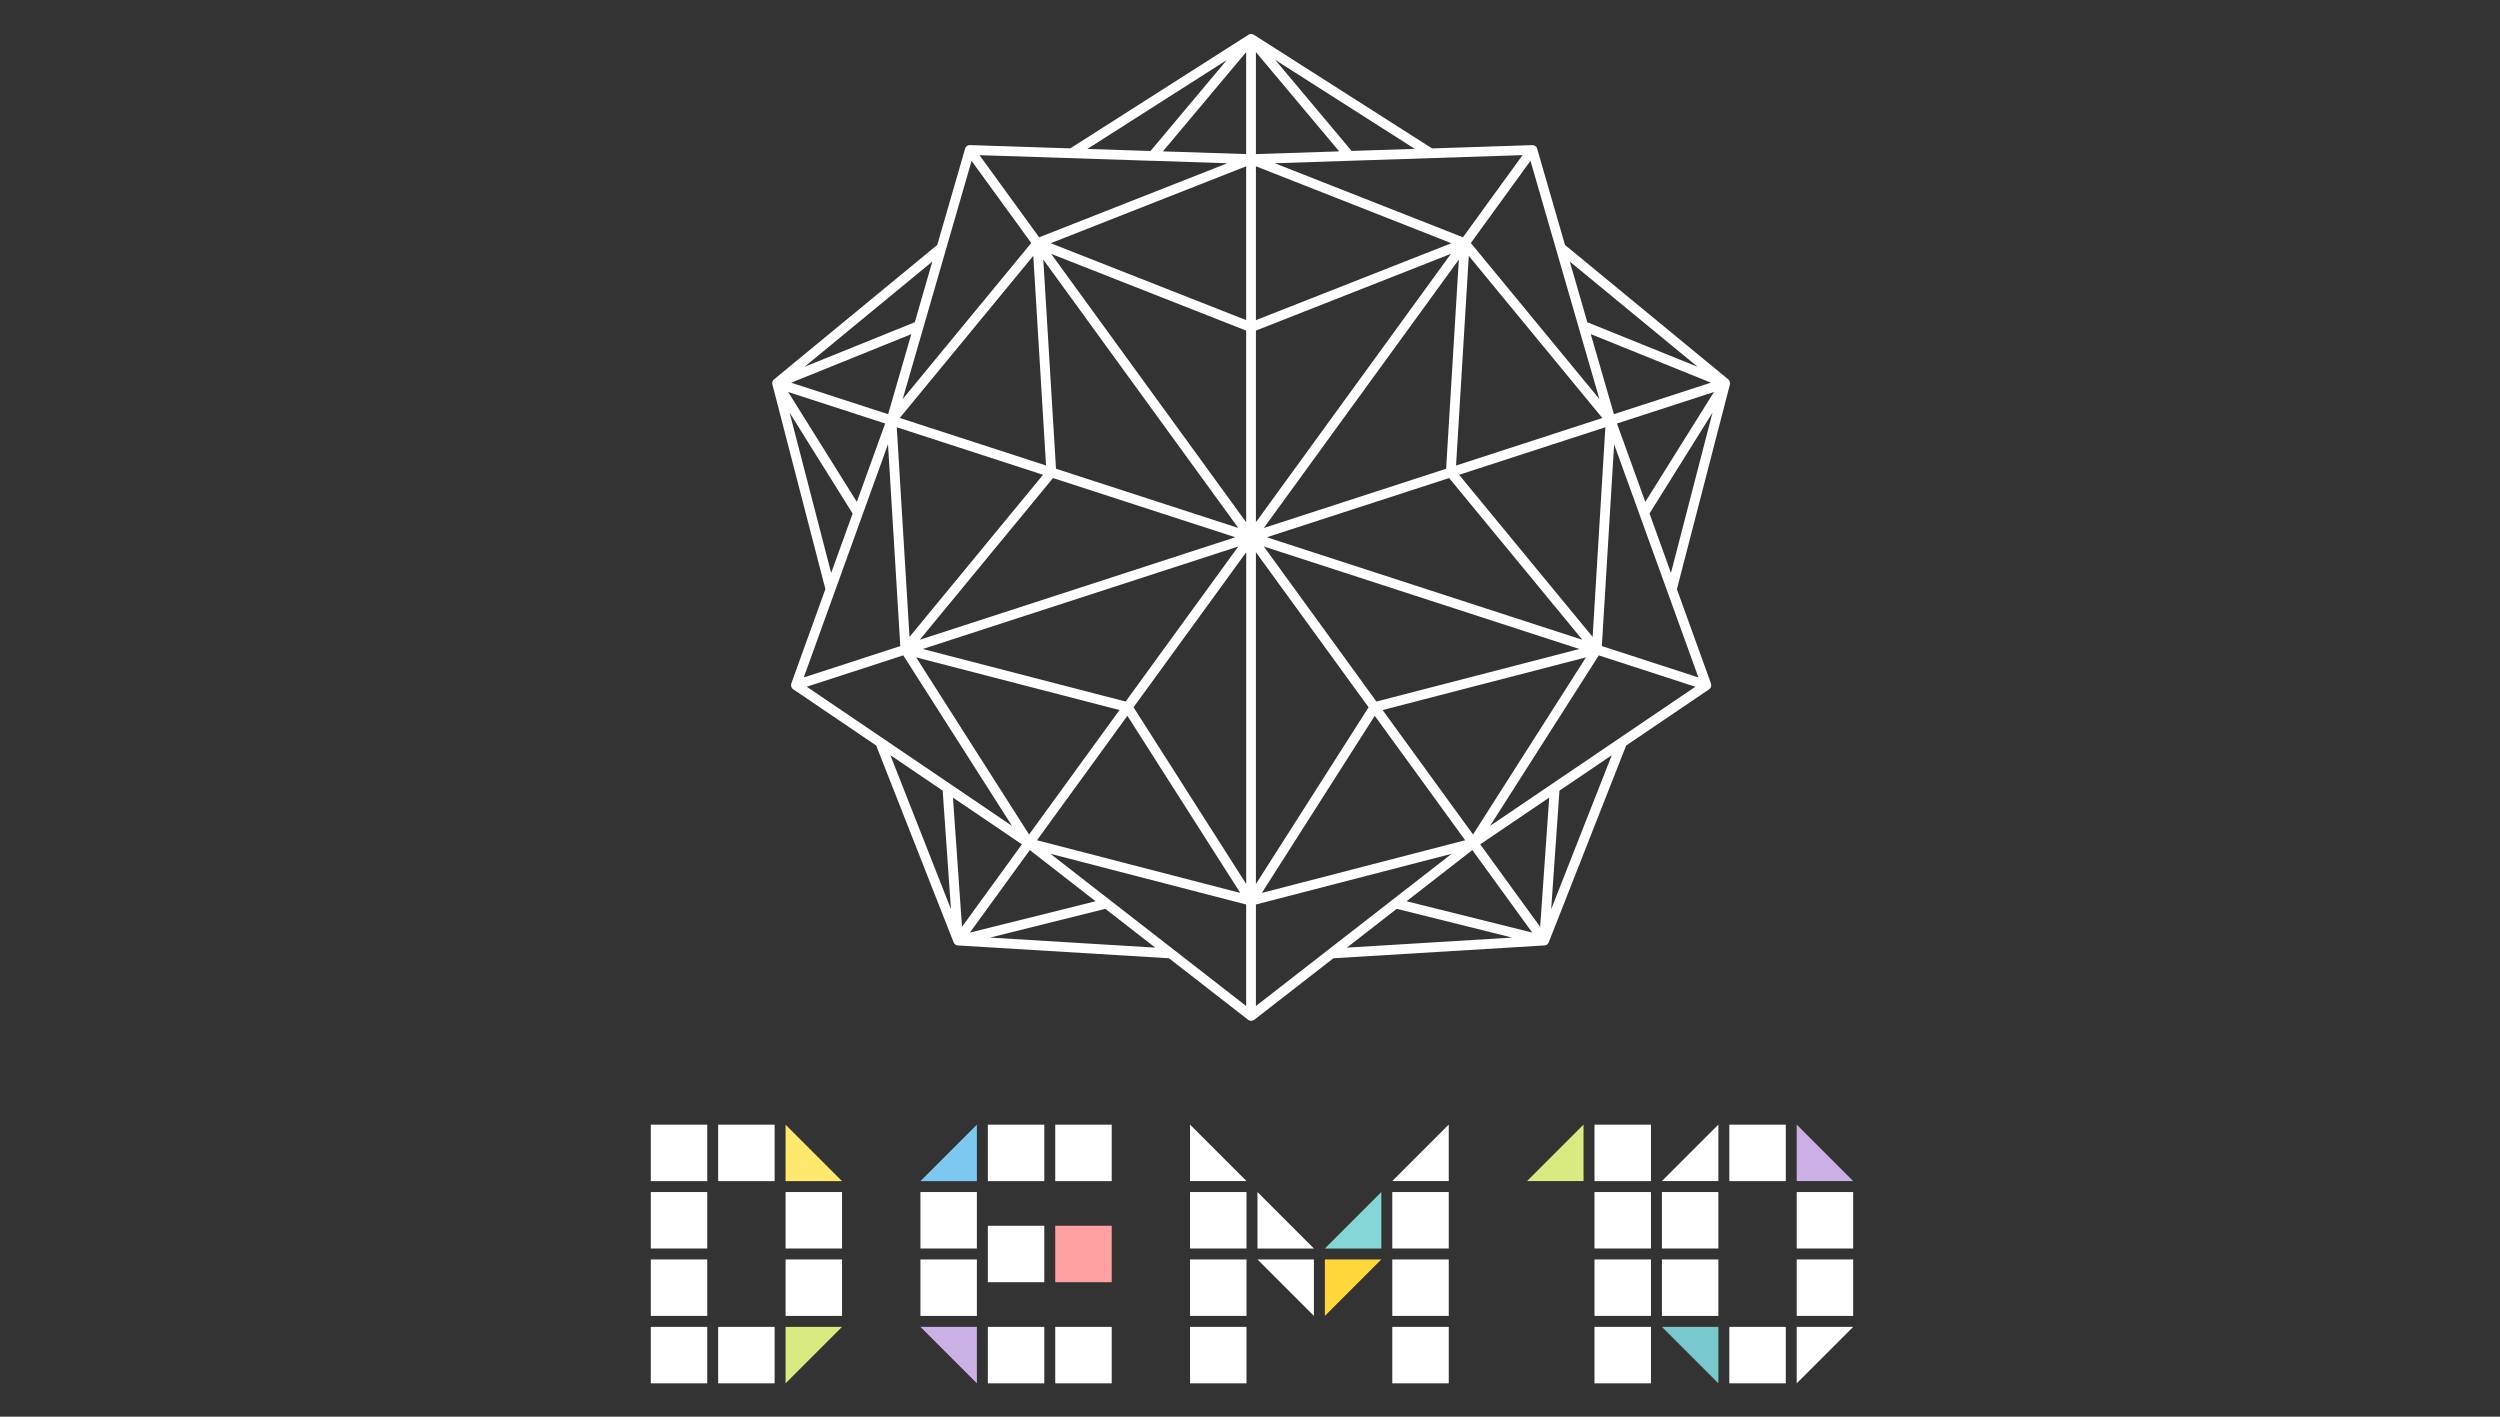 <?xml version="1.0" encoding="UTF-8"?>
<svg id="_レイヤー_1" data-name="レイヤー 1" xmlns="http://www.w3.org/2000/svg" width="600" height="340" viewBox="0 0 600 340">
  <rect x="0" y="0" width="600" height="340" fill="#333333" stroke="none"/>
  <defs>
    <style>
      .cls-1 {
        fill: #d8ea80;
      }

      .cls-1, .cls-2, .cls-3, .cls-4, .cls-5, .cls-6, .cls-7, .cls-8, .cls-9 {
        stroke-width: 0px;
      }

      .cls-2 {
        fill: #77c9cd;
      }

      .cls-3 {
        fill: #7dc8f0;
      }

      .cls-4 {
        fill: #ffa1a2;
      }

      .cls-5 {
        fill: #fff;
      }

      .cls-6 {
        fill: #84d7d6;
      }

      .cls-7 {
        fill: #cbb0e6;
      }

      .cls-8 {
        fill: #ffe86c;
      }

      .cls-9 {
        fill: #ffd73b;
      }
    </style>
  </defs>
  <path class="cls-5" d="M415.18,92.21s0-.07.01-.11c0-.07.01-.14,0-.21,0-.03,0-.05,0-.08,0-.03-.01-.06-.02-.09-.01-.07-.04-.13-.06-.2-.01-.03-.03-.07-.04-.1,0-.01-.01-.03-.02-.05-.05-.08-.11-.15-.17-.22-.01-.01-.02-.03-.03-.04,0,0,0,0,0,0-.01-.01-.03-.02-.04-.03,0,0-.01-.02-.02-.02l-39.19-32.27-6.69-23.13s-.04-.07-.05-.11c-.02-.04-.02-.08-.04-.11,0-.01-.02-.02-.02-.04-.03-.06-.07-.11-.11-.15-.03-.03-.05-.06-.08-.09-.07-.07-.14-.12-.23-.17,0,0,0,0,0,0-.12-.07-.24-.12-.38-.15-.05,0-.1,0-.15,0-.03,0-.06-.01-.09-.01l-24.06.79-42.8-27.29s-.03-.01-.05-.02c-.03-.02-.07-.03-.1-.05-.06-.03-.13-.05-.19-.07-.03,0-.05-.01-.08-.02-.03,0-.06,0-.09-.01-.07,0-.13,0-.2,0-.04,0-.07,0-.11.01-.02,0-.03,0-.05,0-.09.02-.17.05-.25.09-.02,0-.03.01-.05.02,0,0,0,0,0,0-.01,0-.02.02-.04.03,0,0-.02,0-.03.01l-42.8,27.29-24.06-.79s-.06.01-.09.01c-.05,0-.1,0-.15,0-.03,0-.05.02-.08.02-.01,0-.02,0-.04.01-.09.03-.18.06-.26.1-.02.01-.04.03-.06.04-.06.04-.12.08-.18.14-.03.03-.06.07-.09.11-.04.05-.08.09-.11.14,0,.01-.02.02-.02.04-.02.04-.03.07-.04.11-.02.04-.04.07-.05.11l-6.69,23.13-39.18,32.27s-.02.02-.04.04c-.03.03-.05.06-.08.09-.05.05-.09.11-.13.16-.01.02-.03.05-.04.07-.01.03-.03.05-.04.08-.03.06-.05.13-.06.2,0,.04-.02.07-.02.1,0,.02,0,.03-.01.05,0,.09,0,.19.01.29,0,.01,0,.02,0,.04,0,0,0,0,0,0,0,.02.01.03.01.04,0,.01,0,.02,0,.03l12.73,49.14-8.18,22.65s-.01.08-.02.12c0,.04-.03.08-.03.12,0,.01,0,.03,0,.04,0,.06,0,.11,0,.17,0,.05,0,.11.01.16,0,.05.03.1.04.15s.03.1.05.15c.02.05.05.09.08.13.03.05.06.09.1.14,0,.01.02.02.03.04.02.02.04.02.05.04.04.04.08.08.13.12l19.93,13.51,18.58,47.24s.02.03.03.05c.02.04.04.07.06.1.03.05.05.1.09.14.02.03.05.05.07.07.03.03.05.05.08.08.03.03.06.05.09.08.04.03.07.04.11.07.02,0,.03.02.05.03.02,0,.03.02.05.03.02.01.05.01.07.02.05.02.09.03.14.04.04,0,.07.02.11.03.02,0,.04,0,.06,0,0,0,0,0,.01,0l50.67,3.08,19.01,14.78s.05.03.08.04c.04.03.08.06.12.08.02,0,.04,0,.06.01.15.06.3.11.46.11s.31-.04.46-.11c.02,0,.04,0,.06-.01.04-.02.08-.06.12-.08.03-.02.06-.02.08-.04l19.01-14.78,50.67-3.08c.06,0,.12-.02.18-.03.04,0,.08-.01.11-.02.03,0,.05-.02.08-.03.03-.01.06-.03.1-.05.04-.02.08-.03.11-.06,0,0,0,0,0,0,.04-.03.07-.06.1-.09.03-.02.06-.05.08-.07.02-.02.04-.04.06-.06.02-.03.04-.06.06-.09.03-.04.05-.08.08-.12,0-.01.02-.02.02-.04,0,0,0,0,0,0,0-.01,0-.03.01-.04,0-.01.01-.02.02-.03l18.58-47.24,19.93-13.51s.09-.08.13-.12c.02-.01.04-.02.05-.04.01-.01.02-.02.03-.04.04-.04.07-.09.1-.14.03-.04.06-.09.08-.13.02-.05.04-.1.05-.15s.04-.1.04-.15,0-.1.01-.16c0-.06,0-.11,0-.17,0-.02,0-.03,0-.04,0-.04-.02-.08-.04-.12,0-.04-.01-.08-.02-.12l-8.18-22.64,12.73-49.14s0-.04,0-.05M395.88,123.24l15.12-24.2-9.97,38.46-5.15-14.26ZM394.87,120.45l-6.8-18.81,23.28-7.56-16.48,26.38ZM335.22,218.12l27.69,6.9-39.66,2.41,11.97-9.31ZM337.57,216.3l15.79-12.28,14.38,19.8-30.17-7.52ZM252.1,204.91l46.98,12.17v24.36l-46.98-36.53ZM205.64,120.45l-16.48-26.37,23.28,7.56-6.8,18.81ZM233.18,38.61l6.63,9.13,7.69,10.58-20.49,24.87-10.37,12.59,16.54-57.17ZM276.65,38.59h0l17.91.59-45.16,17.77-4.44-6.11-9.88-13.6,41.57,1.36ZM367.32,38.61l16.54,57.17-8.54-10.36-22.32-27.1,7.3-10.06,7.01-9.66ZM303.32,126.71l46.8-64.41-3.05,50.2-43.74,14.21ZM301.42,125.34v-46l46.8-18.42-46.8,64.41ZM301.42,76.83v-36.92l46.91,18.46-46.91,18.46ZM299.08,76.83l-46.91-18.46,46.91-18.46v36.92ZM299.08,79.34v46l-46.8-64.41,46.8,18.42ZM297.19,126.71l-43.75-14.21-3.05-50.2,46.8,64.41ZM252.72,114.73l43.75,14.21-75.72,24.6,31.98-38.82ZM297.19,131.16l-27.04,37.21-48.69-12.61,75.72-24.6ZM270.57,171.79l27.1,42.51-48.8-12.64,21.7-29.87ZM272.05,169.75l27.04-37.21v79.62l-27.04-42.41ZM301.42,132.54l27.04,37.21-27.04,42.41v-79.62ZM330.35,168.38l-4.49-6.19-22.54-31.03,75.72,24.6-48.69,12.61ZM304.04,128.94l43.75-14.21,31.98,38.82-75.72-24.6ZM352.51,61.41l32.05,38.91-35.11,11.41,3.06-50.32ZM251.05,111.72l-35.11-11.41,32.05-38.91,3.06,50.32ZM218.28,152.86l-3.06-50.32,35.11,11.41-32.05,38.91ZM268.68,170.41l-21.7,29.87-27.1-42.51,48.8,12.64ZM329.94,171.79l21.7,29.87-48.8,12.64,27.1-42.51ZM331.83,170.41l48.8-12.64-27.1,42.51-21.7-29.87ZM350.18,113.95l35.11-11.41-3.06,50.32-32.05-38.91ZM381.79,80.19l28.83,11.65-23.28,7.56-5.56-19.22ZM355.6,50.77l-4.49,6.18-45.16-17.77,17.9-.59,41.57-1.36-9.83,13.53ZM301.42,36.98V12.51l19.99,23.82-19.99.65ZM324.39,36.23l-18.34-21.86,33.5,21.36-15.16.49ZM299.08,36.98l-19.99-.65,19.99-23.82v24.47ZM219.54,77.34l-26.45,10.69,30.67-25.26-4.21,14.57ZM213.16,99.41l-23.28-7.56,28.83-11.65-5.56,19.21ZM226.24,189.75l1.99,28.46-14.54-36.97,12.55,8.51ZM228.7,191.42l16.56,11.22-14.38,19.8-2.17-31.02ZM247.15,204.02l15.79,12.28-30.17,7.52,14.38-19.8ZM369.63,222.44l-14.38-19.8,16.56-11.22-2.17,31.02ZM407.42,88.03l-26.46-10.69-4.21-14.57,30.67,25.26ZM294.46,14.38l-18.34,21.86-15.16-.49,33.5-21.36ZM189.51,99.05l15.12,24.2-5.15,14.26-9.97-38.46ZM213.12,106.62l2.95,48.44-23.17,7.53,20.22-55.97ZM216.79,157.29l26.09,40.92-14.75-10s0,0,0,0l-34.51-23.4,23.17-7.53ZM237.6,225.02l27.69-6.9,11.97,9.31-39.66-2.41ZM301.42,217.08l46.98-12.17-46.98,36.53v-24.36ZM372.28,218.22l1.99-28.46,12.55-8.51-14.54,36.97ZM357.62,198.21l26.09-40.92,23.17,7.53-49.26,33.39ZM384.44,155.06l2.95-48.44,20.23,55.97-23.17-7.53Z"/>
  <g>
    <rect class="cls-5" x="156.19" y="269.92" width="13.55" height="13.55"/>
    <rect class="cls-5" x="156.19" y="286.09" width="13.55" height="13.55"/>
    <rect class="cls-5" x="156.19" y="302.27" width="13.55" height="13.55"/>
    <rect class="cls-5" x="156.19" y="318.45" width="13.55" height="13.55"/>
    <rect class="cls-5" x="172.36" y="269.92" width="13.55" height="13.55"/>
    <polygon class="cls-8" points="188.54 269.92 188.54 283.47 202.09 283.47 188.54 269.92"/>
    <polygon class="cls-1" points="202.09 318.45 188.54 318.45 188.54 332 202.09 318.45"/>
    <rect class="cls-5" x="172.36" y="318.45" width="13.55" height="13.55"/>
    <rect class="cls-5" x="188.54" y="286.09" width="13.55" height="13.55"/>
    <rect class="cls-5" x="188.54" y="302.27" width="13.55" height="13.55"/>
    <polygon class="cls-2" points="412.41 332 412.41 318.45 398.86 318.45 412.41 332"/>
    <polygon class="cls-1" points="366.5 283.45 380.05 283.45 380.05 269.9 366.5 283.45"/>
    <polygon class="cls-5" points="398.86 283.45 412.41 283.45 412.41 269.9 398.86 283.45"/>
    <polygon class="cls-7" points="431.21 269.9 431.21 283.45 444.76 283.45 431.21 269.9"/>
    <polygon class="cls-5" points="444.76 318.45 431.21 318.45 431.21 332 444.76 318.45"/>
    <rect class="cls-5" x="398.86" y="286.09" width="13.55" height="13.55"/>
    <rect class="cls-5" x="398.86" y="302.27" width="13.55" height="13.55"/>
    <rect class="cls-5" x="415.04" y="269.92" width="13.55" height="13.55"/>
    <rect class="cls-5" x="415.04" y="318.45" width="13.55" height="13.55"/>
    <rect class="cls-5" x="431.21" y="286.09" width="13.55" height="13.55"/>
    <rect class="cls-5" x="431.21" y="302.27" width="13.55" height="13.55"/>
    <rect class="cls-5" x="382.68" y="269.92" width="13.55" height="13.55"/>
    <rect class="cls-5" x="382.68" y="286.09" width="13.55" height="13.55"/>
    <rect class="cls-5" x="382.68" y="302.27" width="13.55" height="13.55"/>
    <rect class="cls-5" x="382.68" y="318.45" width="13.55" height="13.55"/>
    <polygon class="cls-7" points="234.45 332 234.45 318.45 220.9 318.45 234.45 332"/>
    <polygon class="cls-3" points="220.9 283.47 234.45 283.47 234.45 269.92 220.9 283.47"/>
    <rect class="cls-5" x="237.08" y="294.18" width="13.55" height="13.55"/>
    <rect class="cls-4" x="253.26" y="294.18" width="13.55" height="13.55"/>
    <rect class="cls-5" x="220.9" y="286.09" width="13.55" height="13.55"/>
    <rect class="cls-5" x="220.9" y="302.27" width="13.55" height="13.55"/>
    <rect class="cls-5" x="237.08" y="269.92" width="13.55" height="13.55"/>
    <rect class="cls-5" x="237.08" y="318.45" width="13.55" height="13.55"/>
    <rect class="cls-5" x="253.26" y="269.92" width="13.55" height="13.55"/>
    <rect class="cls-5" x="253.26" y="318.45" width="13.55" height="13.55"/>
    <polygon class="cls-5" points="285.61 269.9 285.61 283.45 299.16 283.45 285.61 269.9"/>
    <polygon class="cls-5" points="334.15 283.45 347.7 283.45 347.7 269.9 334.15 283.45"/>
    <polygon class="cls-6" points="317.97 299.64 331.52 299.64 331.52 286.09 317.97 299.64"/>
    <polygon class="cls-9" points="331.52 302.27 317.97 302.27 317.97 315.82 331.52 302.27"/>
    <polygon class="cls-5" points="301.79 302.27 315.34 302.27 315.34 315.82 301.79 302.27"/>
    <polygon class="cls-5" points="315.34 299.64 301.79 299.64 301.79 286.09 315.34 299.64"/>
    <rect class="cls-5" x="285.61" y="286.09" width="13.55" height="13.55"/>
    <rect class="cls-5" x="285.61" y="302.27" width="13.55" height="13.55"/>
    <rect class="cls-5" x="285.61" y="318.45" width="13.55" height="13.55"/>
    <rect class="cls-5" x="334.15" y="286.09" width="13.55" height="13.55"/>
    <rect class="cls-5" x="334.15" y="302.27" width="13.55" height="13.55"/>
    <rect class="cls-5" x="334.15" y="318.45" width="13.55" height="13.55"/>
  </g>
</svg>